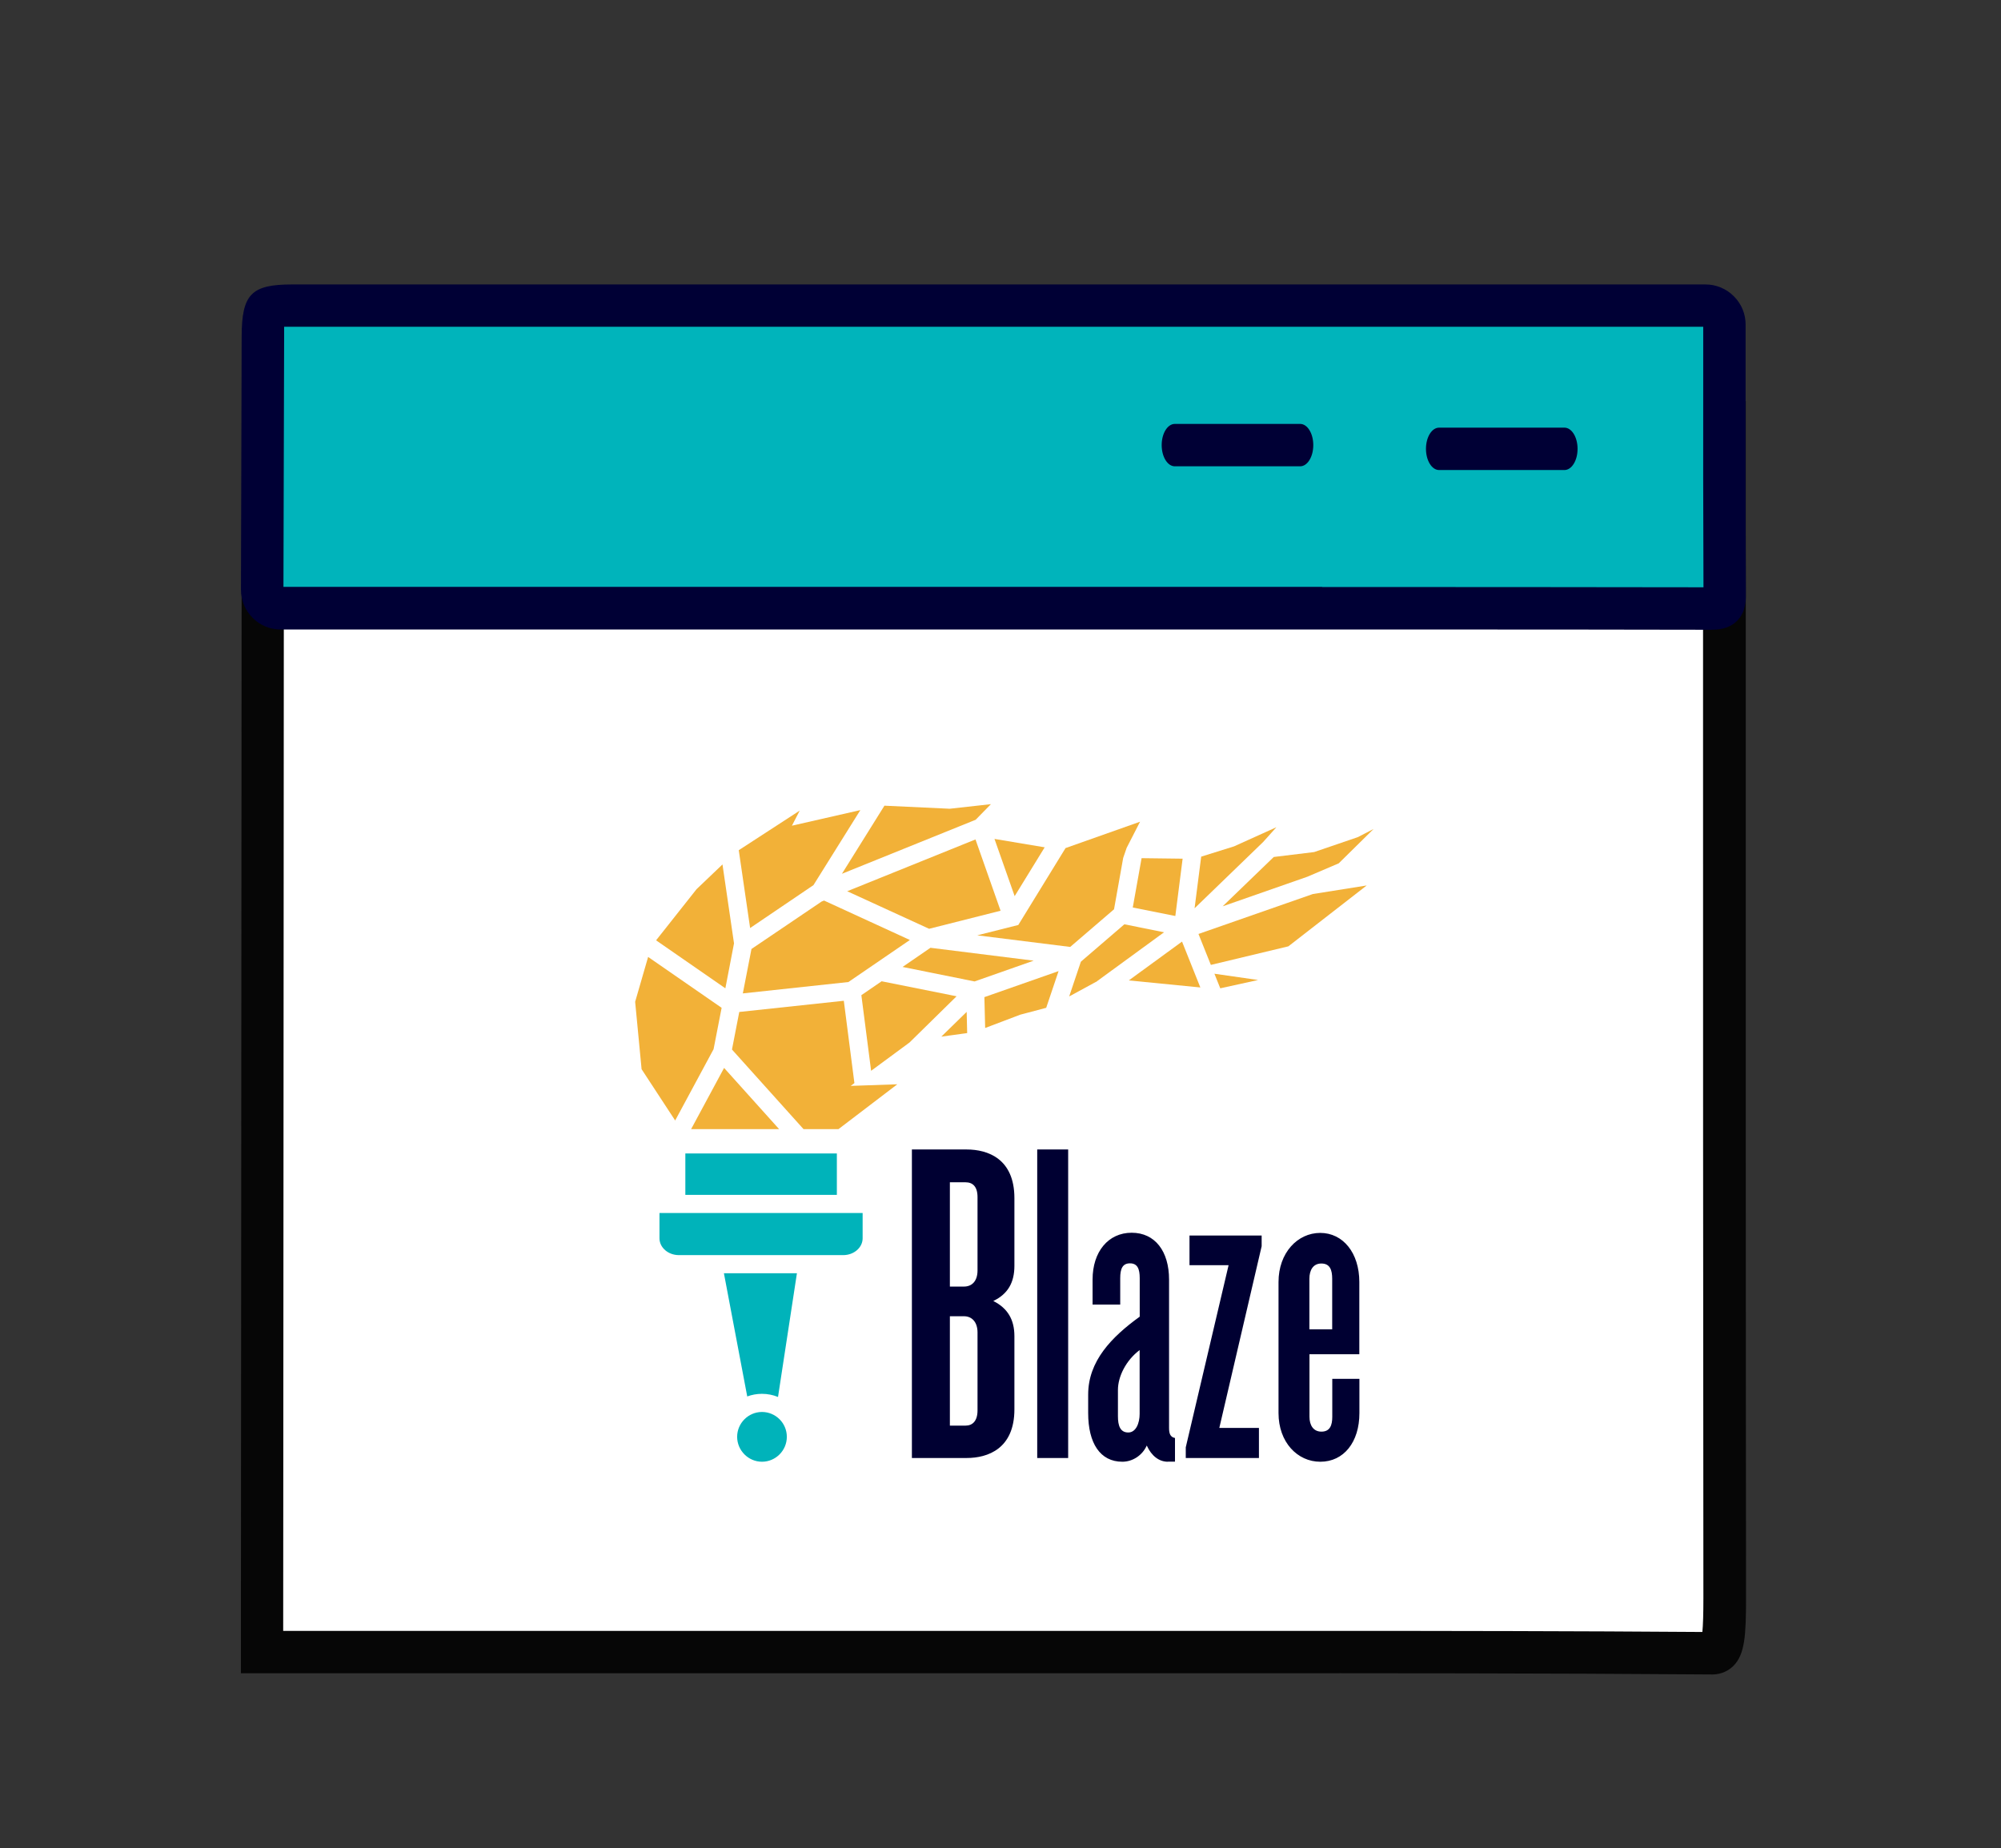 <?xml version="1.0" encoding="UTF-8"?><svg id="Layer_1" xmlns="http://www.w3.org/2000/svg" viewBox="0 0 236 218"><rect x="0" y="0" width="236" height="218" fill="#333333" stroke="none"/><defs><style>.cls-1{fill:#00b3ba;}.cls-2{fill:#00b4bb;}.cls-3{fill:#060606;}.cls-4{fill:#000035;}.cls-5{fill:#000032;}.cls-6{fill:#fff;}.cls-7{fill:#f2b138;}</style></defs><g><path class="cls-6" d="M30.91,194.86c.03-43.26,.06-86.51,.08-129.77q0-14.84,3.46-14.84c55.2,0,110.39,0,165.59-.01,1.11,0,2.22-.16,3.33-.24,0,46.16-.02,92.32,.03,138.47,0,5.33-.29,6.54-1.57,6.53-23.44-.19-46.88-.14-70.32-.14H30.91Z"/><path class="cls-3" d="M201.85,197.5h-.03c-19.35-.15-39.03-.15-58.06-.14H28.41s.09-132.27,.09-132.27c0-7.88,0-11.44,.51-13.57,.89-3.77,3.75-3.77,5.46-3.77h28.39c45.73,0,91.47,0,137.2-.01,.64,0,1.32-.06,2.04-.13,.37-.04,.74-.07,1.11-.1l2.69-.2v34.17c0,35.07-.01,71.33,.03,107,0,4.43-.14,6.67-1.5,8.02-.47,.46-1.29,1.01-2.56,1.01Zm-46.01-5.14c14.87,0,29.99,.02,44.94,.13,.08-.81,.12-2.15,.12-4.02-.04-35.67-.04-71.93-.04-107v-28.75c-.27,.01-.55,.02-.83,.02-45.73,.01-91.47,.01-137.2,.01h-28.39c-.19,0-.42,0-.62,0-.33,1.5-.34,5.91-.34,12.25l-.08,127.36h110.34c4,0,8.04,0,12.09,0Z"/></g><g><path class="cls-2" d="M33.11,71.75c-1.21,0-2.2-.99-2.19-2.2,.03-9.94,.06-19.88,.08-29.83q0-3.66,3.46-3.66c55.2,0,110.39,0,165.59,0h1.09c1.23,0,2.24,1.01,2.24,2.24,0,10.63-.02,21.25,.03,31.88,0,1.32-.29,1.61-1.57,1.61-23.44-.05-46.88-.03-70.32-.03H33.11Z"/><path class="cls-4" d="M201.9,74.28h-.06c-19.37-.04-38.74-.03-58.11-.03H33.11c-1.26,0-2.44-.49-3.32-1.38-.89-.89-1.37-2.07-1.37-3.33l.08-29.83c.01-5.01,1.13-6.16,5.96-6.16H201.14s0,0,0,0c1.26,0,2.45,.49,3.35,1.39,.9,.9,1.39,2.08,1.39,3.35v5.37c0,8.68-.01,17.66,.03,26.49,0,.61,.01,2.03-1.04,3.08-1.01,1.01-2.35,1.04-2.98,1.04Zm-45.97-5.04c14.99,0,29.99,0,44.98,.03-.04-8.55-.04-17.22-.03-25.62v-5.11s-.83,0-.83,0H34.46c-.32,0-.66,0-.95,0,0,.35,0,.76,0,1.14l-.08,29.54h110.31c4.07,0,8.14,0,12.2,0Z"/></g><path class="cls-4" d="M153.34,55h-14.78c-.86,0-1.55-1.12-1.55-2.5s.69-2.5,1.55-2.5h14.78c.86,0,1.55,1.12,1.55,2.5s-.69,2.5-1.55,2.5Z"/><path class="cls-4" d="M184.51,55.44h-14.78c-.86,0-1.55-1.12-1.55-2.5s.69-2.5,1.55-2.5h14.78c.86,0,1.55,1.12,1.55,2.5s-.69,2.5-1.55,2.5Z"/><g><path class="cls-1" d="M85.38,150.18h8.61l-2.23,14.59c-.59-.24-1.23-.37-1.9-.37-.61,0-1.19,.11-1.73,.31l-2.75-14.53Zm-4.55-9.25h17.87v-4.88h-17.87v4.88Zm11.97,28.54c0-1.62-1.32-2.93-2.93-2.93s-2.93,1.32-2.93,2.93,1.32,2.94,2.93,2.94,2.93-1.32,2.93-2.94m-14.11-26.4h-.91v2.99c0,1.09,1.03,1.98,2.29,1.98h19.38c1.26,0,2.29-.89,2.29-1.98v-2.99h-23.06Z"/><g><polygon class="cls-7" points="88.47 109.46 87.13 100.28 94.32 95.61 93.4 97.39 101.47 95.55 95.94 104.4 88.47 109.46"/><polygon class="cls-7" points="86.57 111.27 85.21 101.96 82.15 104.88 77.38 110.91 85.55 116.57 86.57 111.27"/><polygon class="cls-7" points="81.51 133.18 91.89 133.18 85.4 125.96 81.51 133.18"/><polygon class="cls-7" points="84.16 123.75 85.11 118.87 76.44 112.87 74.91 118.16 75.67 126.11 79.63 132.16 84.16 123.75"/><polygon class="cls-7" points="138.62 108.04 139.48 101.28 134.64 101.22 133.6 107.04 138.62 108.04"/><polygon class="cls-7" points="115.07 96.69 116.87 94.85 112.01 95.39 104.31 95.03 99.3 103.06 115.07 96.69"/><polygon class="cls-7" points="150.54 97.57 145.54 99.83 141.67 101.04 140.89 107.13 148.98 99.31 150.54 97.57"/><polygon class="cls-7" points="115.26 110.32 126.22 111.69 131.39 107.25 132.47 101.19 132.88 100 134.46 96.92 125.67 100.03 120.1 109.1 115.26 110.32"/><polygon class="cls-7" points="123.21 99.94 117.29 98.95 119.67 105.7 123.21 99.94"/><polygon class="cls-7" points="96.91 106.33 88.63 111.93 87.61 117.17 100.06 115.83 107.31 110.87 97.19 106.22 96.91 106.33"/><polygon class="cls-7" points="118.01 107.42 115.05 99.01 99.92 105.12 109.58 109.55 118.01 107.42"/><polygon class="cls-7" points="132.61 109.02 127.48 113.43 126.1 117.53 129.41 115.73 129.4 115.72 137.29 109.96 132.61 109.02"/><polygon class="cls-7" points="143.92 116.57 148.38 115.59 143.23 114.85 143.92 116.57"/><polygon class="cls-7" points="133.13 115.64 141.57 116.47 139.41 111.06 133.13 115.64"/><polygon class="cls-7" points="141.35 110.16 142.81 113.81 151.95 111.62 161.19 104.44 154.84 105.45 141.35 110.16"/><polygon class="cls-7" points="160.14 98.74 154.99 100.5 150.23 101.08 144.2 106.9 154.19 103.41 157.89 101.83 162 97.78 160.14 98.74"/><polygon class="cls-7" points="116.19 121.25 120.33 119.68 123.39 118.87 124.85 114.54 116.1 117.61 116.19 121.25"/><polygon class="cls-7" points="100.77 127.75 99.52 118.04 87.19 119.36 86.33 123.79 94.77 133.18 98.89 133.18 105.83 127.89 100.33 128.08 100.77 127.75"/><polygon class="cls-7" points="103.98 115.74 101.59 117.38 102.74 126.3 107.27 122.96 112.82 117.51 103.98 115.74"/><polygon class="cls-7" points="109.74 111.79 106.45 114.05 114.94 115.76 121.91 113.31 109.74 111.79"/><polygon class="cls-7" points="111.02 122.27 114.07 121.85 114.01 119.35 111.02 122.27"/></g><path class="cls-5" d="M114.01,171.97h-6.46v-36.39h6.46c2.49,0,5.63,1.09,5.63,5.74v7.98c0,1.97-.77,3.33-2.49,4.15,1.73,.87,2.49,2.24,2.49,4.15v8.63c0,4.64-3.13,5.74-5.63,5.74Zm1.28-30.77c0-1.26-.58-1.75-1.41-1.75h-1.85v12.3h1.66c.96,0,1.6-.66,1.6-1.91v-8.63Zm0,15.96c0-1.2-.64-1.91-1.6-1.91h-1.66v12.9h1.85c.83,0,1.41-.55,1.41-1.8v-9.18Zm7.04,14.81v-36.39h3.65v36.39h-3.65Zm15.41,.44c-1.02,0-1.92-.66-2.49-1.91-.51,1.15-1.66,1.91-2.88,1.91-2.62,0-4.03-2.19-4.03-5.74v-2.19c0-3.93,2.75-6.78,6.08-9.18v-4.54c0-1.09-.26-1.75-1.15-1.75s-1.15,.66-1.15,1.75v3.11h-3.26v-2.95c0-3.28,1.85-5.52,4.61-5.52s4.41,2.19,4.41,5.52v17.49c0,.66,.13,1.09,.7,1.2v2.79h-.83Zm-3.33-13.17c-1.6,1.2-2.56,3.11-2.56,4.7v3.11c0,1.09,.26,1.91,1.22,1.91,.9,0,1.34-1.09,1.34-2.19v-7.54Zm9.4,9.18h4.67v3.55h-8.63v-1.26l5.05-21.48h-4.61v-3.5h8.51v1.26l-4.99,21.42Zm11.9,3.99c-2.69,0-4.92-2.3-4.92-5.74v-15.46c0-3.44,2.24-5.79,4.92-5.79s4.61,2.35,4.61,5.79v8.52h-5.88v7.38c0,.98,.45,1.75,1.41,1.75,1.02,0,1.28-.77,1.28-1.75v-4.48h3.2v4.04c0,3.44-1.85,5.74-4.61,5.74Zm1.41-21.58c0-1.04-.26-1.8-1.28-1.8-.96,0-1.41,.77-1.41,1.8v5.96h2.69v-5.96Z"/></g></svg>